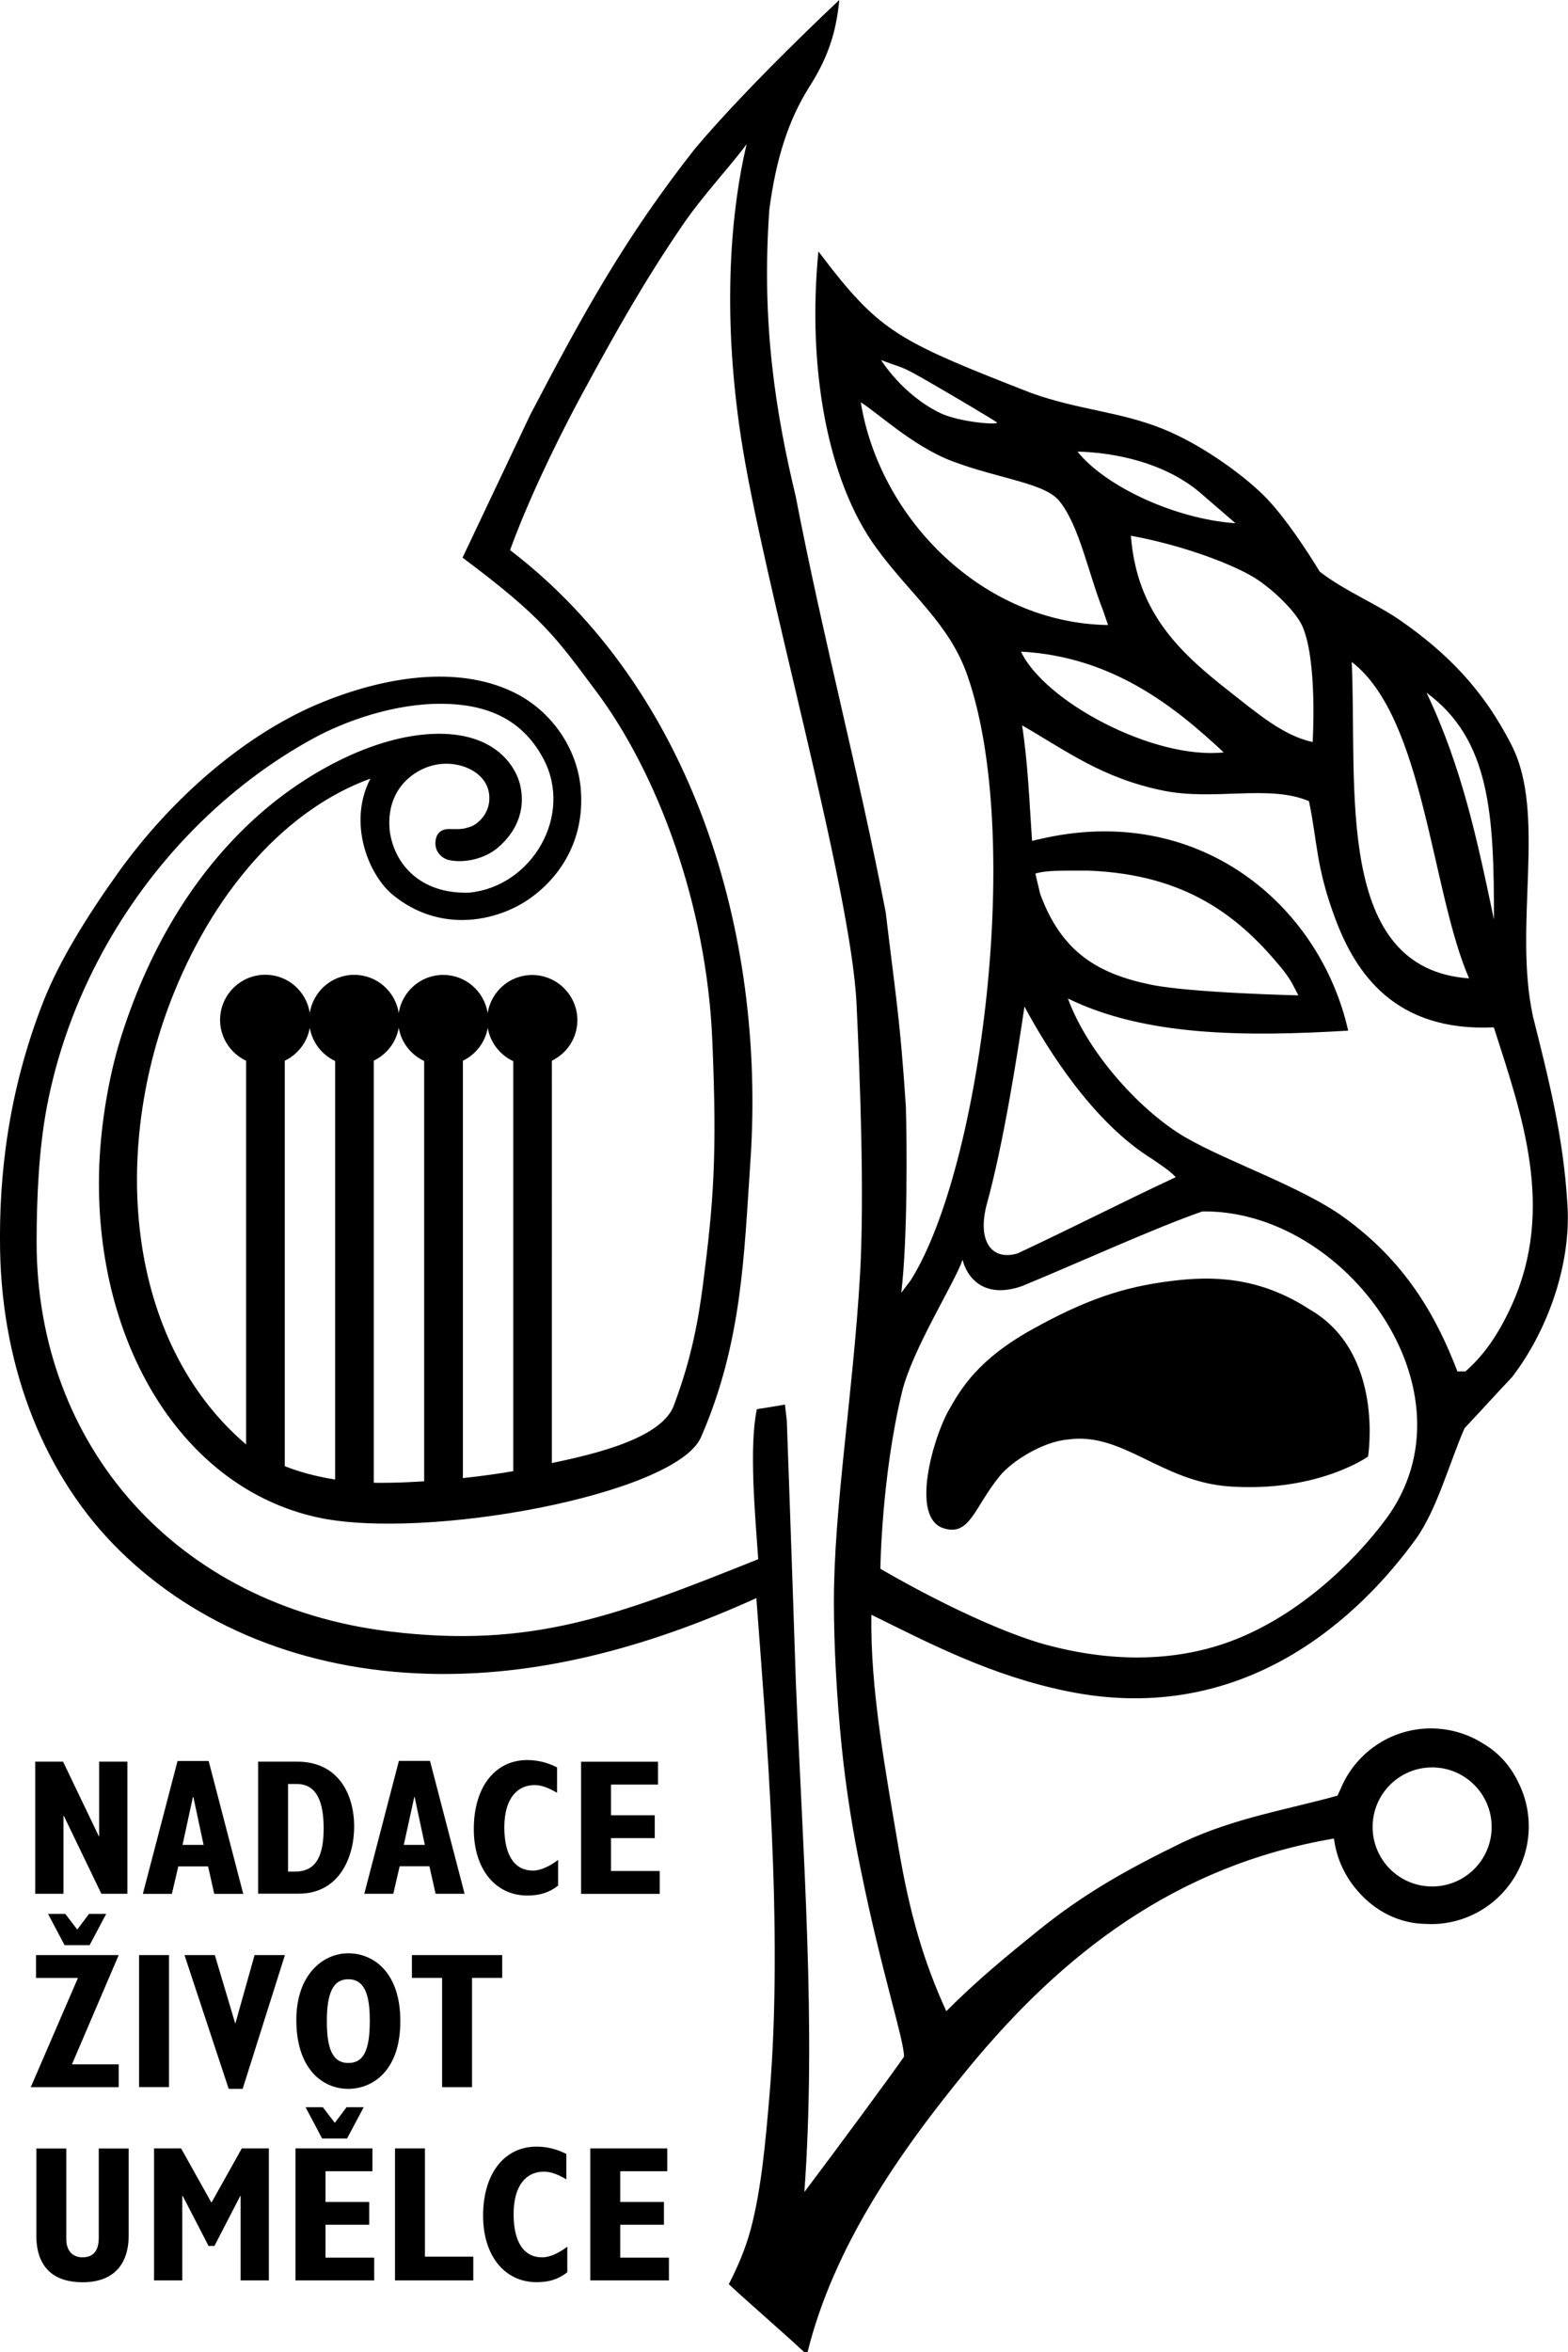 <svg version="1.1" id="Vrstva_1" xmlns="http://www.w3.org/2000/svg" viewBox="0 0 185.46 278.11">
	<path fill="black" d="M41.2,234.04c-1.92,0-2.54,1.87-2.54,4.94c0,3.11,0.59,4.96,2.54,4.96c1.65,0,2.54-1.21,2.54-4.96
		C43.74,236.28,43.31,234.04,41.2,234.04 M22.87,212.48h-0.05l-1.23,5.67h2.49L22.87,212.48z M38.28,216.18
		c0-2.95-0.73-5.23-3.18-5.23h-1.03v10.36h0.85C37.48,221.3,38.28,219.31,38.28,216.18 M169.39,223.07c3.89,0,7.04-3.15,7.04-7.04
		s-3.15-7.04-7.04-7.04s-7.04,3.15-7.04,7.04S165.5,223.07,169.39,223.07 M146.13,61.87l-4.33-3.74c-4.15-3.42-9.87-4.62-14.36-4.73
		C130.79,57.57,139.08,61.39,146.13,61.87 M130.44,72.11c-1.68-4.25-2.77-9.85-5.05-12.75c-1.65-2.25-7.09-2.69-12.75-4.82
		c-4.58-1.72-8.89-5.77-10.83-6.97c2.24,13.74,14.39,26.12,29.25,26.34L130.44,72.11z M111.16,48.82c2.21,1.08,6.71,1.44,6.78,1.16
		c0.02-0.08-5.04-3.08-8.22-4.91c-1.29-0.74-2.47-1.42-3.35-1.72c-1.3-0.44-2.16-0.78-2.16-0.78S106.7,46.64,111.16,48.82
		M145.45,81.79c3.26,2.55,6.35,5.22,9.81,5.95c0,0,0.59-9.63-1.22-13.7c-0.67-1.49-2.85-3.8-5.19-5.42
		c-2.34-1.62-8.51-4.07-15.09-5.27C134.46,72.46,139.55,77.17,145.45,81.79 M144.74,88.97c-5.9-5.52-13.22-11.33-23.98-11.92
		C123.53,82.94,136.41,89.84,144.74,88.97 M120.34,148.22c6.45-3.01,12.27-6.01,18.72-9.02c-0.57-0.67-1.75-1.44-2.73-2.12
		c-6.99-4.3-12.38-12.88-15.16-18.06c-0.81,5.52-2.48,16.26-4.47,23.43C115.58,146.74,117.26,149.11,120.34,148.22 M11.99,223.93
		l-4.44-9.21H7.51v9.21H4.17v-15.62h3.29l4.23,8.82h0.04v-8.82h3.34v15.62H11.99z M12.56,226.31l-1.96,3.7H7.64l-1.96-3.7h2.04
		l1.42,1.85l1.39-1.85H12.56z M4.26,233.88v-2.7h9.78L8.51,244.1h5.53v2.7H3.64l5.58-12.92H4.26z M15.22,264.31
		c0,3.43-1.76,5.56-5.46,5.56c-3.25,0-5.46-1.62-5.46-5.51v-10.31h3.54v10.74c0,1.24,0.66,2.13,1.92,2.13c1.37,0,1.92-0.89,1.92-2.31
		v-10.56h3.54V264.31z M19.99,246.79h-3.54v-15.61h3.54V246.79z M16.9,223.93L21,208.23h3.68l4.09,15.71h-3.43l-0.73-3.25h-3.52
		l-0.76,3.25H16.9z M31.8,269.65h-3.34v-9.99h-0.04l-3.06,5.92h-0.69l-3.06-5.92h-0.05v9.99h-3.34v-15.61h3.2l3.59,6.42l3.59-6.42
		h3.2V269.65z M28.7,247h-1.65l-5.23-15.82h3.59l2.4,8.05h0.04l2.26-8.05h3.59L28.7,247z M30.53,223.93v-15.62h4.62
		c4.89,0,6.74,3.89,6.74,7.68c0,3.59-1.74,7.93-6.56,7.93H30.53z M44.26,269.65h-9.31v-15.61h9.1v2.7H38.5v3.63h5.17v2.7H38.5v3.89
		h5.76V269.65z M36.14,249.17h2.04l1.42,1.85l1.39-1.85h2.03l-1.97,3.7h-2.95L36.14,249.17z M41.2,247c-3.02,0-6.15-2.31-6.15-8.16
		c0-5.3,3.11-7.87,6.15-7.87c2.9,0,6.15,2.17,6.15,8.02C47.35,245.1,43.85,247,41.2,247 M63.04,221.19c0.91,0,1.97-0.5,2.97-1.26
		v3.04c-1.05,0.82-2.15,1.17-3.64,1.17c-3.73,0-6.33-3.06-6.33-7.86c0-4.94,2.49-8.16,6.33-8.16c1.21,0,2.42,0.3,3.52,0.87v3
		c-1.14-0.66-1.9-0.91-2.67-0.91c-2.04,0-3.57,1.58-3.57,5.01C59.66,219.38,60.85,221.19,63.04,221.19 M59.4,231.18v2.7h-3.57v12.92
		h-3.54v-12.92h-3.57v-2.7H59.4z M51.52,223.93l-0.73-3.25h-3.52l-0.75,3.25h-3.43l4.09-15.71h3.68l4.09,15.71H51.52z M55.98,269.65
		h-9.26v-15.61h3.54v12.8h5.72V269.65z M67.1,268.69c-1.05,0.82-2.15,1.17-3.63,1.17c-3.73,0-6.33-3.06-6.33-7.87
		c0-4.94,2.49-8.16,6.33-8.16c1.21,0,2.42,0.3,3.52,0.87v3c-1.14-0.66-1.9-0.91-2.67-0.91c-2.04,0-3.57,1.58-3.57,5.01
		c0,3.31,1.19,5.12,3.38,5.12c0.92,0,1.97-0.5,2.97-1.26V268.69z M77.44,214.65v2.7h-5.17v3.89h5.76v2.7h-9.3v-15.62h9.1v2.7h-5.56
		v3.63H77.44z M79.12,269.65h-9.3v-15.61h9.1v2.7h-5.56v3.63h5.17v2.7h-5.17v3.89h5.76V269.65z M106.24,218.3
		c1.34,7.93,2.98,13.61,5.69,19.52c3.72-3.75,7.23-6.59,10.83-9.51c5.33-4.31,10.37-7.18,17.21-10.5c6.17-2.88,12.34-3.84,18.23-5.48
		c0.1-0.24,0.22-0.49,0.34-0.74c1.72-4.23,5.87-7.21,10.71-7.21c2.32,0,4.48,0.69,6.3,1.87c1.61,0.97,2.94,2.37,3.87,4.18
		c0,0,0,0.01,0.01,0.01c0.04,0.07,0.07,0.14,0.1,0.21c0.82,1.59,1.29,3.39,1.29,5.3c0,6.39-5.18,11.57-11.57,11.57
		c-0.16,0-0.31-0.02-0.46-0.02c-3.29,0-6.17-1.55-8.15-3.84c-1.53-1.71-2.56-3.87-2.86-6.26c-18.77,3.19-32.15,13.7-43.18,27.08
		c-8.46,10.27-16.02,21.35-19.08,33.63H95.1c-2.8-2.6-6.09-5.41-8.9-8.01c0.92-1.79,1.91-3.96,2.6-6.52
		c1.2-4.51,1.72-9.89,2.23-16.03c1.65-19.67-0.48-43.83-1.57-58.58c-13.6,6.17-26.39,9.29-38.81,8.95
		c-14.6-0.4-27.36-5.59-36.5-14.57c-8.68-8.52-13.9-21.2-14.14-35.6c-0.15-8.78,0.98-18.71,5.07-29.2c1.92-4.93,5.28-10.3,8.86-15.31
		c6.48-9.07,15.35-16.64,24.27-20.24c8.25-3.33,16.67-4.2,22.92-0.95c4.07,2.12,7.14,6.37,7.56,11.21c0.53,6.22-2.6,10.64-6.19,13.1
		c-3.72,2.55-10.37,4.07-16.02-0.53c-2.89-2.36-5.39-8.51-2.67-13.76c-9.66,3.5-18.08,12.69-23.18,25.19
		c-7.69,18.88-5.66,41.43,8.44,53.51c0,0,0.02,0.02,0.04,0.04v-45.38c-1.81-0.86-3.08-2.69-3.08-4.82c0-2.95,2.4-5.35,5.35-5.35
		c2.67,0,4.86,1.96,5.26,4.51c0.41-2.55,2.6-4.5,5.26-4.5c2.66,0,4.86,1.96,5.26,4.51c0.41-2.55,2.6-4.5,5.26-4.5
		c2.67,0,4.86,1.96,5.26,4.51c0.41-2.55,2.6-4.5,5.26-4.5c2.95,0,5.35,2.4,5.35,5.35c0,2.11-1.24,3.92-3.02,4.79V173
		c5.33-1.11,13.27-3.01,14.51-7.03c2.01-5.37,2.82-9.87,3.36-14.04c1.27-9.83,1.69-15.3,1.11-28.93
		c-0.68-16.06-6.47-31.56-13.77-41.3c-4.72-6.31-6.24-8.64-15.77-15.76c2.66-5.62,5.33-11.24,7.99-16.86
		C69.07,36.89,74,28,82.2,17.58C88.65,9.91,99.27,0,99.27,0c-0.38,4-1.44,6.96-3.5,10.2c-2.52,3.97-3.97,8.54-4.77,14.53
		c-0.99,13.67,0.82,24.39,3.12,33.99c3.22,16.72,7.42,32.44,10.64,49.16c1.26,10.56,1.68,12.48,2.38,22.89
		c0.14,4.38,0.21,15.89-0.54,22.1l1.13-1.5c4.19-6.68,7.53-19.91,8.99-33.93c1.42-13.71,1-28.07-2.28-37.52
		c-2.14-6.17-6.64-9.46-10.77-15.1c-5.81-7.92-8.21-21.35-6.87-35.09l1.62,2.11c6.04,7.64,8.77,8.85,23.52,14.62
		c5.64,2.03,10.54,2.2,15.64,4.27c4.89,1.98,10.04,5.87,12.32,8.29s4.78,6.24,6.19,8.57c2.92,2.27,6.72,3.81,9.55,5.78
		c5.5,3.84,9.79,8.13,13.16,14.77c4.16,8.18,0.16,21.26,2.52,32.07c1.82,7.26,3.6,14.16,4.07,22.21c0.47,6.94-2.27,14.86-6.55,20.42
		c-1.82,1.92-3.79,4.11-5.61,6.03c-1.76,3.98-3.27,9.68-5.8,13.16c-6.34,8.73-20,22.3-41.22,17.95c-8.93-1.83-16.09-5.56-23.14-9.04
		C102.9,199.54,104.74,209.42,106.24,218.3 M144.74,194.37c8.55-2.89,15.47-9.74,19.16-14.71c11.16-15.02-4.75-36.68-21.69-36.41
		c-5.42,1.87-14.02,5.8-21.31,8.82c-4.67,1.64-6.58-1.19-7.05-3.11c-0.9,2.68-5.95,10.61-7.16,15.63
		c-2.44,10.09-2.56,20.91-2.56,20.91s10.32,6.14,18.73,8.74C130.59,196.49,138.09,196.61,144.74,194.37 M126.3,170.22
		c-3,0.25-6.63,2.59-8,4.25c-3.08,3.75-3.56,7.21-6.67,6.25c-4.07-1.26-1.16-10.89,0.56-13.92c1.45-2.56,3.43-6.02,9.92-9.62
		c6.22-3.45,10.67-5,16.44-5.71c4.69-0.58,10.27-0.6,16.38,3.38c8.88,5.13,6.88,17.38,6.88,17.38s-5.91,4.25-16.37,3.54
		C137.32,175.21,132.8,169.28,126.3,170.22 M99.56,206.6c-0.61-6-0.93-12.2-0.93-17.18c0-11.13,2.24-24.39,3.08-38.48
		c0.57-9.6-0.02-24.12-0.4-32.23c-0.67-14-11.07-49.94-13.67-67c-2.33-15.33-1.09-27.27,0.67-34.67c-1.81,2.49-5.19,6.08-7.57,9.57
		c-4.49,6.58-7.79,12.4-11.99,20.17c-3.53,6.54-6.64,13.34-8.42,18.27c21.5,16.45,30.29,45.14,28.42,72.37
		c-0.75,10.91-0.95,21.32-5.84,32.53c-2.97,6.79-32.72,12.28-45.43,9.46c-15.92-3.53-26.13-20.47-25.77-40.5
		c0.09-5.06,1-11.23,2.64-16.39c3.41-10.74,9.02-19.96,16.83-26.66c5.57-4.77,13.2-8.81,20.05-9.08c7.44-0.29,9.91,3.99,10.35,6.31
		c0.67,3.52-1.21,5.88-2.69,7.14c-1.5,1.27-3.83,1.88-5.8,1.47c-0.65-0.14-1.6-0.82-1.59-1.98c0-0.92,0.44-1.68,1.59-1.69
		c1.12,0,1.55,0.1,2.69-0.32c0.77-0.34,2.14-1.48,2.1-3.42c-0.04-1.95-1.52-3.23-3.33-3.74c-1.99-0.56-4.15-0.15-5.91,1.21
		c-1.52,1.17-2.86,3.22-2.55,6.45c0.52,4,3.67,7.54,9.42,7.34c7.4-0.72,12.34-9.13,8.75-15.85c-2.62-4.92-7.03-6.42-11.9-6.48
		c-5.68-0.07-11.56,2.05-15.28,4.08c-10.25,5.59-19.13,14.55-25.02,25.41c-3.05,5.62-5.3,11.75-6.52,18.18
		c-0.94,4.94-1.21,10.77-1.21,15.98c0,23.99,16.45,42.95,41.71,46.04c16.82,2.05,26.84-1.82,43.64-8.54
		c-0.37-5.3-1.1-13.31-0.16-17.74c0.98-0.14,3.32-0.54,3.32-0.54l0.22,1.85c0,0,0.6,16.56,1.07,30.91
		c0.84,20.74,2.43,40.62,1.01,60.35c3.93-5.21,10.5-14.12,11.78-16c0.08-1.74-2.69-10.14-5.08-21.98
		C100.9,216.76,100.07,211.62,99.56,206.6 M39.64,125.46c-1.56-0.73-2.7-2.18-3-3.93c-0.3,1.73-1.43,3.16-2.96,3.9v47.94
		c1.57,0.62,3.55,1.2,5.96,1.58V125.46z M50.17,175.16v-49.7c-1.56-0.73-2.71-2.18-3.01-3.93c-0.3,1.72-1.42,3.15-2.95,3.89v49.91
		c0.62,0.01,1.25,0.02,1.91,0C47.55,175.31,48.9,175.24,50.17,175.16 M60.71,125.48c-1.57-0.73-2.72-2.18-3.02-3.94
		c-0.3,1.72-1.42,3.15-2.94,3.89v49.35c2.38-0.25,4.38-0.55,5.96-0.82V125.48z M49,212.48l-1.24,5.67h2.49l-1.21-5.67H49z
		M168.73,81.91c4.19,8.83,5.98,17.34,7.97,26.81C176.72,96.23,176.23,87.44,168.73,81.91 M153.57,117.7
		c-0.75-1.42-0.74-1.56-1.68-2.83c-5.26-6.57-11.66-11.47-23.13-11.92c-3.02,0-4.97-0.06-6.3,0.35l0.57,2.4
		c2.51,6.85,6.77,9.45,13.17,10.75C140.97,117.41,153.57,117.7,153.57,117.7 M137.59,93.49c-7.25-1.48-11.43-4.69-16.7-7.72
		c0.7,4.52,0.86,9.1,1.18,13.66c0.14,0,0.65-0.18,0.79-0.18c18.91-4.5,33.26,7.77,36.6,22.62c-12.24,0.74-24.03,0.66-33.15-3.8
		c2.46,6.69,8.85,13.48,13.85,16.39c5,2.91,13.8,5.87,18.79,9.48c7.32,5.29,10.92,11.68,13.43,18.22h0.95
		c1.96-1.69,3.83-4.16,5.47-7.81c5.21-11.49,1.16-22.64-2.11-32.87c-11.68,0.55-16.31-6.39-18.7-12.7
		c-2.38-6.31-2.15-9.25-3.17-14.05C150.09,92.73,143.64,94.72,137.59,93.49 M173.76,115.69c-4.5-10.33-5.28-30.8-13.88-37.42
		C160.55,93.21,157.77,114.56,173.76,115.69"/>
</svg>
